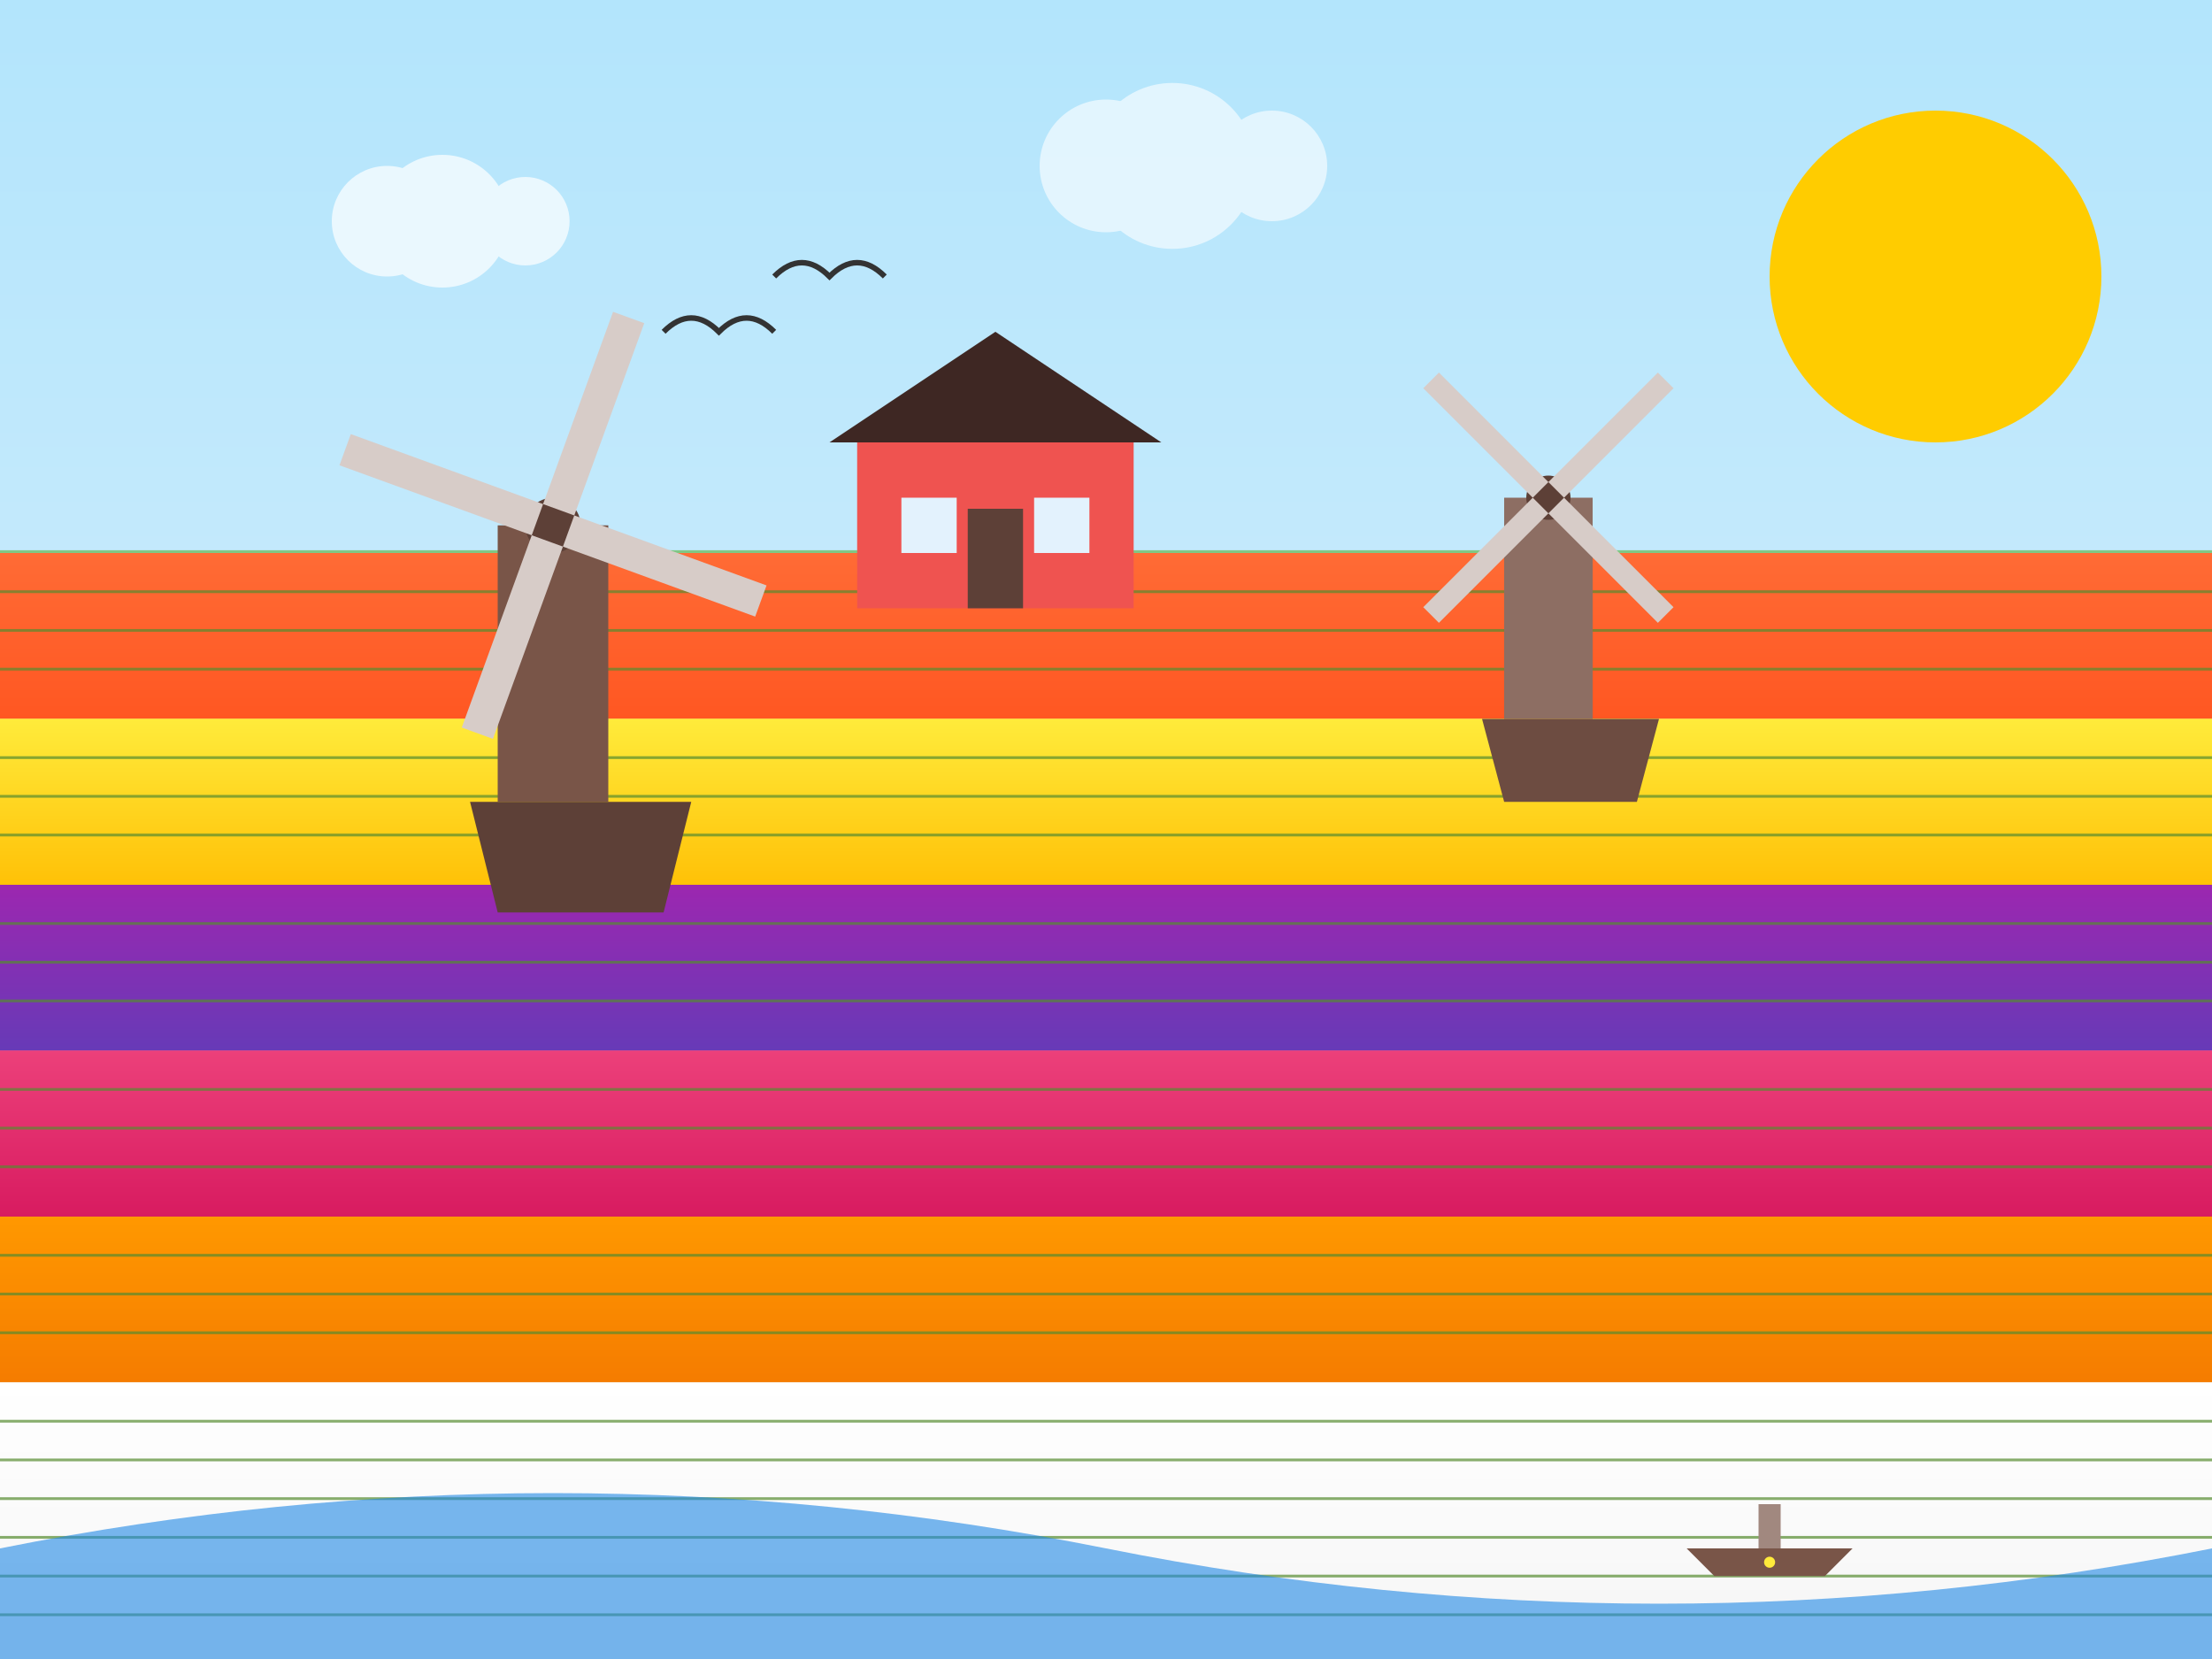 <svg xmlns="http://www.w3.org/2000/svg" width="400" height="300" viewBox="0 0 400 300">
  <rect x="0" y="0" width="400" height="300" fill="#808080" stroke="none"/>
  <defs>
    <linearGradient id="sky-gradient" x1="0%" y1="0%" x2="0%" y2="100%">
      <stop offset="0%" stop-color="#b3e5fc"/>
      <stop offset="100%" stop-color="#e3f2fd"/>
    </linearGradient>
    <linearGradient id="red-tulip-gradient" x1="0%" y1="0%" x2="0%" y2="100%">
      <stop offset="0%" stop-color="#ff6b35"/>
      <stop offset="100%" stop-color="#ff5722"/>
    </linearGradient>
    <linearGradient id="yellow-tulip-gradient" x1="0%" y1="0%" x2="0%" y2="100%">
      <stop offset="0%" stop-color="#ffeb3b"/>
      <stop offset="100%" stop-color="#ffc107"/>
    </linearGradient>
    <linearGradient id="purple-tulip-gradient" x1="0%" y1="0%" x2="0%" y2="100%">
      <stop offset="0%" stop-color="#9c27b0"/>
      <stop offset="100%" stop-color="#673ab7"/>
    </linearGradient>
    <linearGradient id="pink-tulip-gradient" x1="0%" y1="0%" x2="0%" y2="100%">
      <stop offset="0%" stop-color="#ec407a"/>
      <stop offset="100%" stop-color="#d81b60"/>
    </linearGradient>
    <linearGradient id="orange-tulip-gradient" x1="0%" y1="0%" x2="0%" y2="100%">
      <stop offset="0%" stop-color="#ff9800"/>
      <stop offset="100%" stop-color="#f57c00"/>
    </linearGradient>
    <linearGradient id="white-tulip-gradient" x1="0%" y1="0%" x2="0%" y2="100%">
      <stop offset="0%" stop-color="#ffffff"/>
      <stop offset="100%" stop-color="#f5f5f5"/>
    </linearGradient>
  </defs>
  
  <!-- Sky background -->
  <rect width="400" height="300" fill="url(#sky-gradient)"/>
  
  <!-- Sun -->
  <circle cx="350" cy="50" r="30" fill="#ffcc00"/>
  
  <!-- Horizon line -->
  <line x1="0" y1="100" x2="400" y2="100" stroke="#81c784" stroke-width="1"/>
  
  <!-- Tulip fields layers -->
  <g>
    <!-- Red tulip field -->
    <rect x="0" y="100" width="400" height="30" fill="#ef5350"/>
    <path d="M0,100 L400,100 L400,130 L0,130 Z" fill="url(#red-tulip-gradient)"/>
    
    <!-- Yellow tulip field -->
    <rect x="0" y="130" width="400" height="30" fill="#ffeb3b"/>
    <path d="M0,130 L400,130 L400,160 L0,160 Z" fill="url(#yellow-tulip-gradient)"/>
    
    <!-- Purple tulip field -->
    <rect x="0" y="160" width="400" height="30" fill="#9c27b0"/>
    <path d="M0,160 L400,160 L400,190 L0,190 Z" fill="url(#purple-tulip-gradient)"/>
    
    <!-- Pink tulip field -->
    <rect x="0" y="190" width="400" height="30" fill="#ec407a"/>
    <path d="M0,190 L400,190 L400,220 L0,220 Z" fill="url(#pink-tulip-gradient)"/>
    
    <!-- Orange tulip field -->
    <rect x="0" y="220" width="400" height="30" fill="#ff9800"/>
    <path d="M0,220 L400,220 L400,250 L0,250 Z" fill="url(#orange-tulip-gradient)"/>
    
    <!-- White tulip field -->
    <rect x="0" y="250" width="400" height="50" fill="#f5f5f5"/>
    <path d="M0,250 L400,250 L400,300 L0,300 Z" fill="url(#white-tulip-gradient)"/>
  </g>
  
  <!-- Detail lines representing rows of tulips -->
  <g stroke="#558b2f" stroke-width="0.5" opacity="0.7">
    <line x1="0" y1="107" x2="400" y2="107"/>
    <line x1="0" y1="114" x2="400" y2="114"/>
    <line x1="0" y1="121" x2="400" y2="121"/>
    
    <line x1="0" y1="137" x2="400" y2="137"/>
    <line x1="0" y1="144" x2="400" y2="144"/>
    <line x1="0" y1="151" x2="400" y2="151"/>
    
    <line x1="0" y1="167" x2="400" y2="167"/>
    <line x1="0" y1="174" x2="400" y2="174"/>
    <line x1="0" y1="181" x2="400" y2="181"/>
    
    <line x1="0" y1="197" x2="400" y2="197"/>
    <line x1="0" y1="204" x2="400" y2="204"/>
    <line x1="0" y1="211" x2="400" y2="211"/>
    
    <line x1="0" y1="227" x2="400" y2="227"/>
    <line x1="0" y1="234" x2="400" y2="234"/>
    <line x1="0" y1="241" x2="400" y2="241"/>
    
    <line x1="0" y1="257" x2="400" y2="257"/>
    <line x1="0" y1="264" x2="400" y2="264"/>
    <line x1="0" y1="271" x2="400" y2="271"/>
    <line x1="0" y1="278" x2="400" y2="278"/>
    <line x1="0" y1="285" x2="400" y2="285"/>
    <line x1="0" y1="292" x2="400" y2="292"/>
  </g>
  
  <!-- Windmill on the horizon -->
  <g transform="translate(100, 95)">
    <!-- Windmill body -->
    <rect x="-10" y="0" width="20" height="50" fill="#795548"/>
    <polygon points="-15,50 25,50 20,70 -10,70" fill="#5d4037"/>
    <circle cx="0" cy="0" r="5" fill="#5d4037"/>
    
    <!-- Windmill blades -->
    <g transform="rotate(20 0 0)">
      <rect x="-3" y="-40" width="6" height="37" fill="#d7ccc8"/>
      <rect x="-40" y="-3" width="37" height="6" fill="#d7ccc8"/>
      <rect x="-3" y="3" width="6" height="37" fill="#d7ccc8"/>
      <rect x="3" y="-3" width="37" height="6" fill="#d7ccc8"/>
    </g>
  </g>
  
  <!-- Another windmill -->
  <g transform="translate(280, 90)">
    <!-- Windmill body -->
    <rect x="-8" y="0" width="16" height="40" fill="#8d6e63"/>
    <polygon points="-12,40 20,40 16,55 -8,55" fill="#6d4c41"/>
    <circle cx="0" cy="0" r="4" fill="#5d4037"/>
    
    <!-- Windmill blades -->
    <g transform="rotate(45 0 0)">
      <rect x="-2" y="-30" width="4" height="28" fill="#d7ccc8"/>
      <rect x="-30" y="-2" width="28" height="4" fill="#d7ccc8"/>
      <rect x="-2" y="2" width="4" height="28" fill="#d7ccc8"/>
      <rect x="2" y="-2" width="28" height="4" fill="#d7ccc8"/>
    </g>
  </g>
  
  <!-- Dutch farmhouse -->
  <g transform="translate(180, 80)">
    <rect x="-25" y="0" width="50" height="30" fill="#ef5350"/>
    <polygon points="-30,0 30,0 0,-20" fill="#3e2723"/>
    <rect x="-17" y="10" width="10" height="10" fill="#e3f2fd"/>
    <rect x="7" y="10" width="10" height="10" fill="#e3f2fd"/>
    <rect x="-5" y="12" width="10" height="18" fill="#5d4037"/>
  </g>
  
  <!-- Clouds -->
  <g transform="translate(70, 40)" fill="white" opacity="0.7">
    <circle cx="0" cy="0" r="10"/>
    <circle cx="10" cy="0" r="12"/>
    <circle cx="25" cy="0" r="8"/>
  </g>
  
  <g transform="translate(200, 30)" fill="white" opacity="0.6">
    <circle cx="0" cy="0" r="12"/>
    <circle cx="12" cy="0" r="15"/>
    <circle cx="30" cy="0" r="10"/>
  </g>
  
  <!-- Birds -->
  <path d="M120,60 Q125,55 130,60 Q135,55 140,60" fill="none" stroke="#333" stroke-width="1"/>
  <path d="M140,50 Q145,45 150,50 Q155,45 160,50" fill="none" stroke="#333" stroke-width="1"/>
  
  <!-- Water canal -->
  <path d="M0,300 L0,280 Q100,260 200,280 Q300,300 400,280 L400,300 Z" fill="#1e88e5" opacity="0.6"/>
  
  <!-- Simple boat on the canal -->
  <g transform="translate(320, 280)">
    <path d="M-15,0 L15,0 L10,5 L-10,5 Z" fill="#795548"/>
    <rect x="-2" y="-8" width="4" height="8" fill="#a1887f"/>
    <circle cx="0" cy="2.5" r="1" fill="#ffeb3b"/>
  </g>
</svg>
